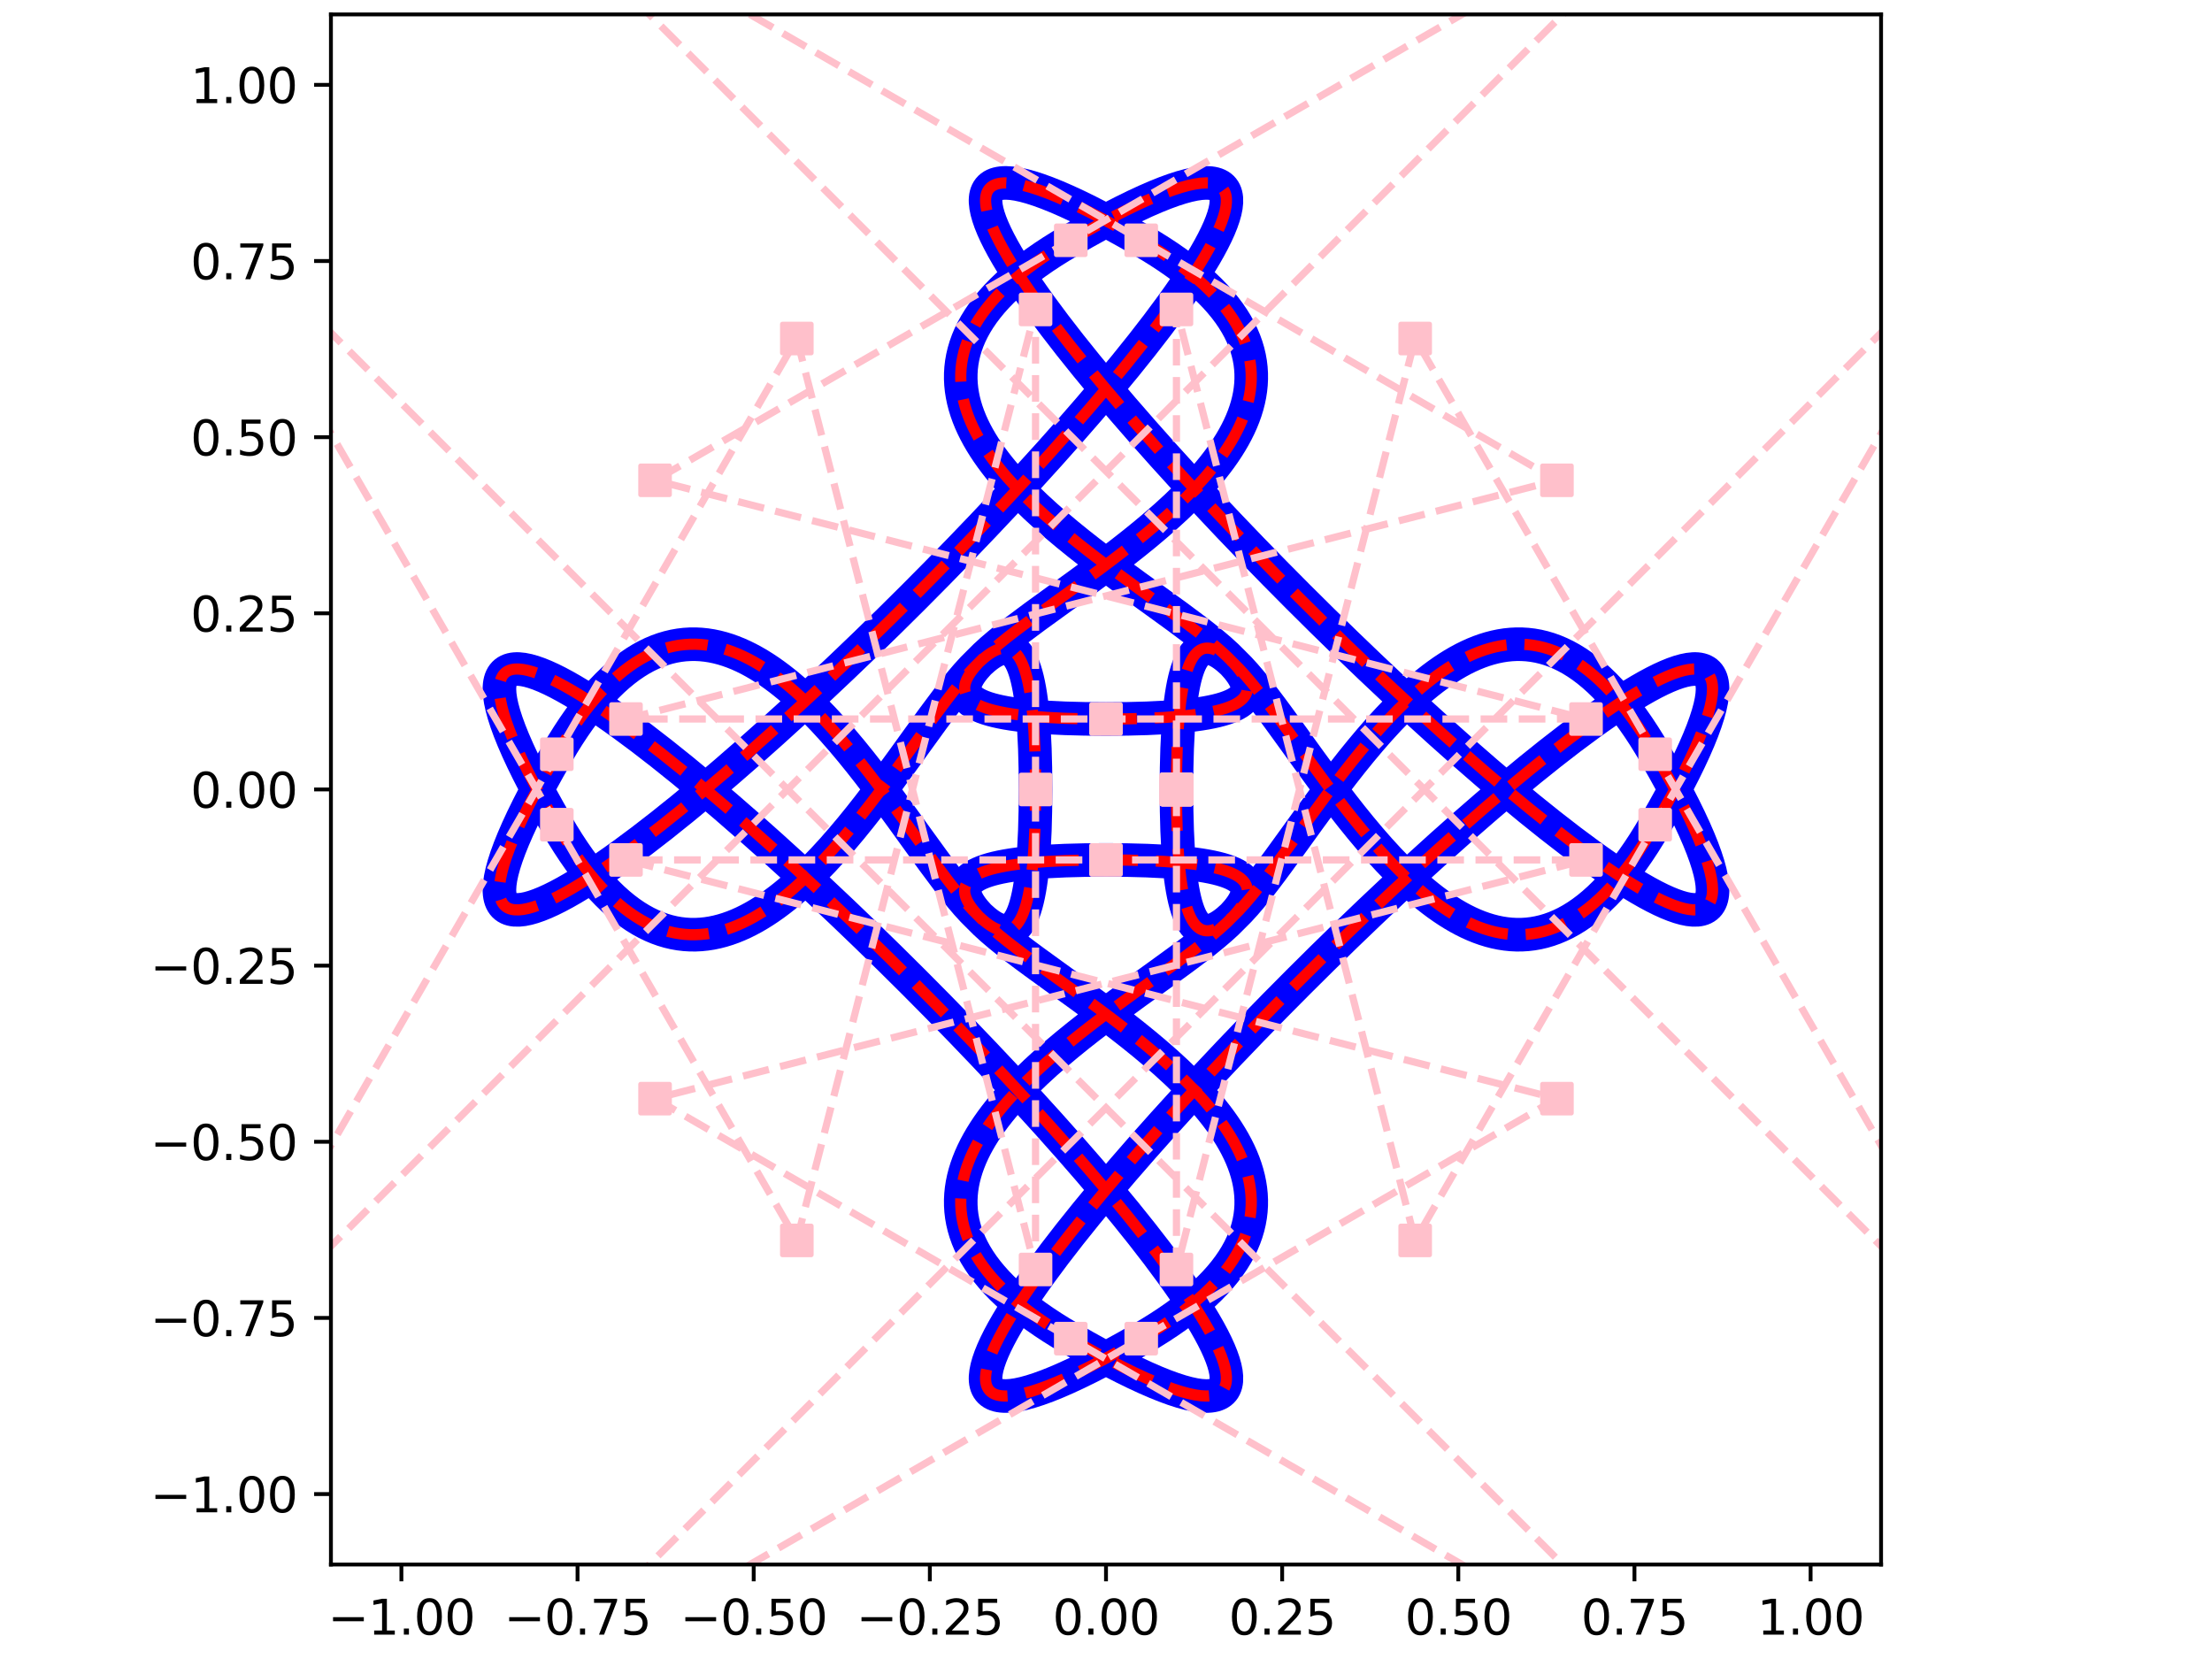 <?xml version="1.0" encoding="utf-8" standalone="no"?>
<!DOCTYPE svg PUBLIC "-//W3C//DTD SVG 1.1//EN"
  "http://www.w3.org/Graphics/SVG/1.1/DTD/svg11.dtd">
<svg xmlns:xlink="http://www.w3.org/1999/xlink" width="460.8pt" height="345.6pt" viewBox="0 0 460.8 345.6" xmlns="http://www.w3.org/2000/svg" version="1.1">
 <defs>
  <style type="text/css">*{stroke-linejoin: round; stroke-linecap: butt}</style>
 </defs>
 <g id="figure_1">
  <g id="patch_1">
   <path d="M 0 345.6 
L 460.8 345.6 
L 460.8 0 
L 0 0 
z
" style="fill: #ffffff"/>
  </g>
  <g id="axes_1">
   <g id="patch_2">
    <path d="M 68.939 325.922 
L 391.861 325.922 
L 391.861 3 
L 68.939 3 
z
" style="fill: #ffffff"/>
   </g>
   <g id="patch_3">
    <path d="M 245.078 164.461 
C 245.078 264.458 294.807 70.522 344.806 157.122 
C 420.513 288.251 106.61 -25.652 237.739 50.055 
C 324.339 100.054 130.403 149.783 230.4 149.783 
C 330.397 149.783 136.461 100.054 223.061 50.055 
C 354.19 -25.652 40.287 288.251 115.994 157.122 
C 165.993 70.522 215.722 264.458 215.722 164.461 
C 215.722 64.464 165.993 258.4 115.994 171.8 
C 40.287 40.671 354.19 354.574 223.061 278.867 
C 136.461 228.868 330.397 179.139 230.4 179.139 
C 130.403 179.139 324.339 228.868 237.739 278.867 
C 106.61 354.574 420.513 40.671 344.806 171.8 
C 294.807 258.4 245.078 64.464 245.078 164.461 
C 245.078 164.461 245.078 164.461 245.078 164.461 
L 245.078 164.461 
z
" clip-path="url(#p0113e79485)" style="fill: none; stroke: #0000ff; stroke-width: 7; stroke-linejoin: miter"/>
   </g>
   <g id="matplotlib.axis_1">
    <g id="xtick_1">
     <g id="line2d_1">
      <defs>
       <path id="mcc49cf1388" d="M 0 0 
L 0 3.5 
" style="stroke: #000000; stroke-width: 0.8"/>
      </defs>
      <g>
       <use xlink:href="#mcc49cf1388" x="83.618" y="325.922" style="stroke: #000000; stroke-width: 0.8"/>
      </g>
     </g>
     <g id="text_1">
      <!-- −1.00 -->
      <g transform="translate(68.295 340.52) scale(0.1 -0.1)">
       <defs>
        <path id="DejaVuSans-2212" d="M 678 2272 
L 4684 2272 
L 4684 1741 
L 678 1741 
L 678 2272 
z
" transform="scale(0.016)"/>
        <path id="DejaVuSans-31" d="M 794 531 
L 1825 531 
L 1825 4091 
L 703 3866 
L 703 4441 
L 1819 4666 
L 2450 4666 
L 2450 531 
L 3481 531 
L 3481 0 
L 794 0 
L 794 531 
z
" transform="scale(0.016)"/>
        <path id="DejaVuSans-2e" d="M 684 794 
L 1344 794 
L 1344 0 
L 684 0 
L 684 794 
z
" transform="scale(0.016)"/>
        <path id="DejaVuSans-30" d="M 2034 4250 
Q 1547 4250 1301 3770 
Q 1056 3291 1056 2328 
Q 1056 1369 1301 889 
Q 1547 409 2034 409 
Q 2525 409 2770 889 
Q 3016 1369 3016 2328 
Q 3016 3291 2770 3770 
Q 2525 4250 2034 4250 
z
M 2034 4750 
Q 2819 4750 3233 4129 
Q 3647 3509 3647 2328 
Q 3647 1150 3233 529 
Q 2819 -91 2034 -91 
Q 1250 -91 836 529 
Q 422 1150 422 2328 
Q 422 3509 836 4129 
Q 1250 4750 2034 4750 
z
" transform="scale(0.016)"/>
       </defs>
       <use xlink:href="#DejaVuSans-2212"/>
       <use xlink:href="#DejaVuSans-31" transform="translate(83.789 0)"/>
       <use xlink:href="#DejaVuSans-2e" transform="translate(147.412 0)"/>
       <use xlink:href="#DejaVuSans-30" transform="translate(179.199 0)"/>
       <use xlink:href="#DejaVuSans-30" transform="translate(242.822 0)"/>
      </g>
     </g>
    </g>
    <g id="xtick_2">
     <g id="line2d_2">
      <g>
       <use xlink:href="#mcc49cf1388" x="120.313" y="325.922" style="stroke: #000000; stroke-width: 0.8"/>
      </g>
     </g>
     <g id="text_2">
      <!-- −0.75 -->
      <g transform="translate(104.991 340.52) scale(0.1 -0.1)">
       <defs>
        <path id="DejaVuSans-37" d="M 525 4666 
L 3525 4666 
L 3525 4397 
L 1831 0 
L 1172 0 
L 2766 4134 
L 525 4134 
L 525 4666 
z
" transform="scale(0.016)"/>
        <path id="DejaVuSans-35" d="M 691 4666 
L 3169 4666 
L 3169 4134 
L 1269 4134 
L 1269 2991 
Q 1406 3038 1543 3061 
Q 1681 3084 1819 3084 
Q 2600 3084 3056 2656 
Q 3513 2228 3513 1497 
Q 3513 744 3044 326 
Q 2575 -91 1722 -91 
Q 1428 -91 1123 -41 
Q 819 9 494 109 
L 494 744 
Q 775 591 1075 516 
Q 1375 441 1709 441 
Q 2250 441 2565 725 
Q 2881 1009 2881 1497 
Q 2881 1984 2565 2268 
Q 2250 2553 1709 2553 
Q 1456 2553 1204 2497 
Q 953 2441 691 2322 
L 691 4666 
z
" transform="scale(0.016)"/>
       </defs>
       <use xlink:href="#DejaVuSans-2212"/>
       <use xlink:href="#DejaVuSans-30" transform="translate(83.789 0)"/>
       <use xlink:href="#DejaVuSans-2e" transform="translate(147.412 0)"/>
       <use xlink:href="#DejaVuSans-37" transform="translate(179.199 0)"/>
       <use xlink:href="#DejaVuSans-35" transform="translate(242.822 0)"/>
      </g>
     </g>
    </g>
    <g id="xtick_3">
     <g id="line2d_3">
      <g>
       <use xlink:href="#mcc49cf1388" x="157.009" y="325.922" style="stroke: #000000; stroke-width: 0.8"/>
      </g>
     </g>
     <g id="text_3">
      <!-- −0.50 -->
      <g transform="translate(141.686 340.52) scale(0.1 -0.1)">
       <use xlink:href="#DejaVuSans-2212"/>
       <use xlink:href="#DejaVuSans-30" transform="translate(83.789 0)"/>
       <use xlink:href="#DejaVuSans-2e" transform="translate(147.412 0)"/>
       <use xlink:href="#DejaVuSans-35" transform="translate(179.199 0)"/>
       <use xlink:href="#DejaVuSans-30" transform="translate(242.822 0)"/>
      </g>
     </g>
    </g>
    <g id="xtick_4">
     <g id="line2d_4">
      <g>
       <use xlink:href="#mcc49cf1388" x="193.704" y="325.922" style="stroke: #000000; stroke-width: 0.8"/>
      </g>
     </g>
     <g id="text_4">
      <!-- −0.25 -->
      <g transform="translate(178.382 340.52) scale(0.1 -0.1)">
       <defs>
        <path id="DejaVuSans-32" d="M 1228 531 
L 3431 531 
L 3431 0 
L 469 0 
L 469 531 
Q 828 903 1448 1529 
Q 2069 2156 2228 2338 
Q 2531 2678 2651 2914 
Q 2772 3150 2772 3378 
Q 2772 3750 2511 3984 
Q 2250 4219 1831 4219 
Q 1534 4219 1204 4116 
Q 875 4013 500 3803 
L 500 4441 
Q 881 4594 1212 4672 
Q 1544 4750 1819 4750 
Q 2544 4750 2975 4387 
Q 3406 4025 3406 3419 
Q 3406 3131 3298 2873 
Q 3191 2616 2906 2266 
Q 2828 2175 2409 1742 
Q 1991 1309 1228 531 
z
" transform="scale(0.016)"/>
       </defs>
       <use xlink:href="#DejaVuSans-2212"/>
       <use xlink:href="#DejaVuSans-30" transform="translate(83.789 0)"/>
       <use xlink:href="#DejaVuSans-2e" transform="translate(147.412 0)"/>
       <use xlink:href="#DejaVuSans-32" transform="translate(179.199 0)"/>
       <use xlink:href="#DejaVuSans-35" transform="translate(242.822 0)"/>
      </g>
     </g>
    </g>
    <g id="xtick_5">
     <g id="line2d_5">
      <g>
       <use xlink:href="#mcc49cf1388" x="230.4" y="325.922" style="stroke: #000000; stroke-width: 0.8"/>
      </g>
     </g>
     <g id="text_5">
      <!-- 0.00 -->
      <g transform="translate(219.267 340.52) scale(0.1 -0.1)">
       <use xlink:href="#DejaVuSans-30"/>
       <use xlink:href="#DejaVuSans-2e" transform="translate(63.623 0)"/>
       <use xlink:href="#DejaVuSans-30" transform="translate(95.41 0)"/>
       <use xlink:href="#DejaVuSans-30" transform="translate(159.033 0)"/>
      </g>
     </g>
    </g>
    <g id="xtick_6">
     <g id="line2d_6">
      <g>
       <use xlink:href="#mcc49cf1388" x="267.096" y="325.922" style="stroke: #000000; stroke-width: 0.8"/>
      </g>
     </g>
     <g id="text_6">
      <!-- 0.25 -->
      <g transform="translate(255.963 340.52) scale(0.1 -0.1)">
       <use xlink:href="#DejaVuSans-30"/>
       <use xlink:href="#DejaVuSans-2e" transform="translate(63.623 0)"/>
       <use xlink:href="#DejaVuSans-32" transform="translate(95.41 0)"/>
       <use xlink:href="#DejaVuSans-35" transform="translate(159.033 0)"/>
      </g>
     </g>
    </g>
    <g id="xtick_7">
     <g id="line2d_7">
      <g>
       <use xlink:href="#mcc49cf1388" x="303.791" y="325.922" style="stroke: #000000; stroke-width: 0.8"/>
      </g>
     </g>
     <g id="text_7">
      <!-- 0.50 -->
      <g transform="translate(292.658 340.52) scale(0.1 -0.1)">
       <use xlink:href="#DejaVuSans-30"/>
       <use xlink:href="#DejaVuSans-2e" transform="translate(63.623 0)"/>
       <use xlink:href="#DejaVuSans-35" transform="translate(95.41 0)"/>
       <use xlink:href="#DejaVuSans-30" transform="translate(159.033 0)"/>
      </g>
     </g>
    </g>
    <g id="xtick_8">
     <g id="line2d_8">
      <g>
       <use xlink:href="#mcc49cf1388" x="340.487" y="325.922" style="stroke: #000000; stroke-width: 0.8"/>
      </g>
     </g>
     <g id="text_8">
      <!-- 0.75 -->
      <g transform="translate(329.354 340.52) scale(0.1 -0.1)">
       <use xlink:href="#DejaVuSans-30"/>
       <use xlink:href="#DejaVuSans-2e" transform="translate(63.623 0)"/>
       <use xlink:href="#DejaVuSans-37" transform="translate(95.41 0)"/>
       <use xlink:href="#DejaVuSans-35" transform="translate(159.033 0)"/>
      </g>
     </g>
    </g>
    <g id="xtick_9">
     <g id="line2d_9">
      <g>
       <use xlink:href="#mcc49cf1388" x="377.182" y="325.922" style="stroke: #000000; stroke-width: 0.8"/>
      </g>
     </g>
     <g id="text_9">
      <!-- 1.00 -->
      <g transform="translate(366.05 340.52) scale(0.1 -0.1)">
       <use xlink:href="#DejaVuSans-31"/>
       <use xlink:href="#DejaVuSans-2e" transform="translate(63.623 0)"/>
       <use xlink:href="#DejaVuSans-30" transform="translate(95.41 0)"/>
       <use xlink:href="#DejaVuSans-30" transform="translate(159.033 0)"/>
      </g>
     </g>
    </g>
   </g>
   <g id="matplotlib.axis_2">
    <g id="ytick_1">
     <g id="line2d_10">
      <defs>
       <path id="me58f07f55c" d="M 0 0 
L -3.5 0 
" style="stroke: #000000; stroke-width: 0.8"/>
      </defs>
      <g>
       <use xlink:href="#me58f07f55c" x="68.939" y="311.243" style="stroke: #000000; stroke-width: 0.8"/>
      </g>
     </g>
     <g id="text_10">
      <!-- −1.00 -->
      <g transform="translate(31.294 315.043) scale(0.1 -0.1)">
       <use xlink:href="#DejaVuSans-2212"/>
       <use xlink:href="#DejaVuSans-31" transform="translate(83.789 0)"/>
       <use xlink:href="#DejaVuSans-2e" transform="translate(147.412 0)"/>
       <use xlink:href="#DejaVuSans-30" transform="translate(179.199 0)"/>
       <use xlink:href="#DejaVuSans-30" transform="translate(242.822 0)"/>
      </g>
     </g>
    </g>
    <g id="ytick_2">
     <g id="line2d_11">
      <g>
       <use xlink:href="#me58f07f55c" x="68.939" y="274.548" style="stroke: #000000; stroke-width: 0.8"/>
      </g>
     </g>
     <g id="text_11">
      <!-- −0.75 -->
      <g transform="translate(31.294 278.347) scale(0.1 -0.1)">
       <use xlink:href="#DejaVuSans-2212"/>
       <use xlink:href="#DejaVuSans-30" transform="translate(83.789 0)"/>
       <use xlink:href="#DejaVuSans-2e" transform="translate(147.412 0)"/>
       <use xlink:href="#DejaVuSans-37" transform="translate(179.199 0)"/>
       <use xlink:href="#DejaVuSans-35" transform="translate(242.822 0)"/>
      </g>
     </g>
    </g>
    <g id="ytick_3">
     <g id="line2d_12">
      <g>
       <use xlink:href="#me58f07f55c" x="68.939" y="237.852" style="stroke: #000000; stroke-width: 0.8"/>
      </g>
     </g>
     <g id="text_12">
      <!-- −0.50 -->
      <g transform="translate(31.294 241.651) scale(0.1 -0.1)">
       <use xlink:href="#DejaVuSans-2212"/>
       <use xlink:href="#DejaVuSans-30" transform="translate(83.789 0)"/>
       <use xlink:href="#DejaVuSans-2e" transform="translate(147.412 0)"/>
       <use xlink:href="#DejaVuSans-35" transform="translate(179.199 0)"/>
       <use xlink:href="#DejaVuSans-30" transform="translate(242.822 0)"/>
      </g>
     </g>
    </g>
    <g id="ytick_4">
     <g id="line2d_13">
      <g>
       <use xlink:href="#me58f07f55c" x="68.939" y="201.157" style="stroke: #000000; stroke-width: 0.8"/>
      </g>
     </g>
     <g id="text_13">
      <!-- −0.25 -->
      <g transform="translate(31.294 204.956) scale(0.1 -0.1)">
       <use xlink:href="#DejaVuSans-2212"/>
       <use xlink:href="#DejaVuSans-30" transform="translate(83.789 0)"/>
       <use xlink:href="#DejaVuSans-2e" transform="translate(147.412 0)"/>
       <use xlink:href="#DejaVuSans-32" transform="translate(179.199 0)"/>
       <use xlink:href="#DejaVuSans-35" transform="translate(242.822 0)"/>
      </g>
     </g>
    </g>
    <g id="ytick_5">
     <g id="line2d_14">
      <g>
       <use xlink:href="#me58f07f55c" x="68.939" y="164.461" style="stroke: #000000; stroke-width: 0.8"/>
      </g>
     </g>
     <g id="text_14">
      <!-- 0.00 -->
      <g transform="translate(39.674 168.26) scale(0.1 -0.1)">
       <use xlink:href="#DejaVuSans-30"/>
       <use xlink:href="#DejaVuSans-2e" transform="translate(63.623 0)"/>
       <use xlink:href="#DejaVuSans-30" transform="translate(95.41 0)"/>
       <use xlink:href="#DejaVuSans-30" transform="translate(159.033 0)"/>
      </g>
     </g>
    </g>
    <g id="ytick_6">
     <g id="line2d_15">
      <g>
       <use xlink:href="#me58f07f55c" x="68.939" y="127.765" style="stroke: #000000; stroke-width: 0.8"/>
      </g>
     </g>
     <g id="text_15">
      <!-- 0.25 -->
      <g transform="translate(39.674 131.565) scale(0.1 -0.1)">
       <use xlink:href="#DejaVuSans-30"/>
       <use xlink:href="#DejaVuSans-2e" transform="translate(63.623 0)"/>
       <use xlink:href="#DejaVuSans-32" transform="translate(95.41 0)"/>
       <use xlink:href="#DejaVuSans-35" transform="translate(159.033 0)"/>
      </g>
     </g>
    </g>
    <g id="ytick_7">
     <g id="line2d_16">
      <g>
       <use xlink:href="#me58f07f55c" x="68.939" y="91.07" style="stroke: #000000; stroke-width: 0.8"/>
      </g>
     </g>
     <g id="text_16">
      <!-- 0.50 -->
      <g transform="translate(39.674 94.869) scale(0.1 -0.1)">
       <use xlink:href="#DejaVuSans-30"/>
       <use xlink:href="#DejaVuSans-2e" transform="translate(63.623 0)"/>
       <use xlink:href="#DejaVuSans-35" transform="translate(95.41 0)"/>
       <use xlink:href="#DejaVuSans-30" transform="translate(159.033 0)"/>
      </g>
     </g>
    </g>
    <g id="ytick_8">
     <g id="line2d_17">
      <g>
       <use xlink:href="#me58f07f55c" x="68.939" y="54.374" style="stroke: #000000; stroke-width: 0.8"/>
      </g>
     </g>
     <g id="text_17">
      <!-- 0.75 -->
      <g transform="translate(39.674 58.173) scale(0.1 -0.1)">
       <use xlink:href="#DejaVuSans-30"/>
       <use xlink:href="#DejaVuSans-2e" transform="translate(63.623 0)"/>
       <use xlink:href="#DejaVuSans-37" transform="translate(95.41 0)"/>
       <use xlink:href="#DejaVuSans-35" transform="translate(159.033 0)"/>
      </g>
     </g>
    </g>
    <g id="ytick_9">
     <g id="line2d_18">
      <g>
       <use xlink:href="#me58f07f55c" x="68.939" y="17.678" style="stroke: #000000; stroke-width: 0.8"/>
      </g>
     </g>
     <g id="text_18">
      <!-- 1.00 -->
      <g transform="translate(39.674 21.478) scale(0.1 -0.1)">
       <use xlink:href="#DejaVuSans-31"/>
       <use xlink:href="#DejaVuSans-2e" transform="translate(63.623 0)"/>
       <use xlink:href="#DejaVuSans-30" transform="translate(95.41 0)"/>
       <use xlink:href="#DejaVuSans-30" transform="translate(159.033 0)"/>
      </g>
     </g>
    </g>
   </g>
   <g id="patch_4">
    <path d="M 245.078 164.461 
C 245.078 264.458 294.807 70.522 344.806 157.122 
C 420.513 288.251 106.61 -25.652 237.739 50.055 
C 324.339 100.054 130.403 149.783 230.4 149.783 
C 330.397 149.783 136.461 100.054 223.061 50.055 
C 354.19 -25.652 40.287 288.251 115.994 157.122 
C 165.993 70.522 215.722 264.458 215.722 164.461 
C 215.722 64.464 165.993 258.4 115.994 171.8 
C 40.287 40.671 354.19 354.574 223.061 278.867 
C 136.461 228.868 330.397 179.139 230.4 179.139 
C 130.403 179.139 324.339 228.868 237.739 278.867 
C 106.61 354.574 420.513 40.671 344.806 171.8 
C 294.807 258.4 245.078 64.464 245.078 164.461 
C 245.078 164.461 245.078 164.461 245.078 164.461 
L 245.078 164.461 
z
" clip-path="url(#p0113e79485)" style="fill: none; stroke-dasharray: 8.633,3.733; stroke-dashoffset: 0; stroke: #ff0000; stroke-width: 2.333; stroke-linejoin: miter"/>
   </g>
   <g id="line2d_19">
    <path d="M 245.078 164.461 
L 245.078 264.458 
L 294.807 70.522 
L 344.806 157.122 
L 420.513 288.251 
L 131.262 -1 
M 149.309 -1 
L 237.739 50.055 
L 324.339 100.054 
L 130.403 149.783 
L 230.4 149.783 
L 330.397 149.783 
L 136.461 100.054 
L 223.061 50.055 
L 311.491 -1 
M 329.538 -1 
L 40.287 288.251 
L 115.994 157.122 
L 165.993 70.522 
L 215.722 264.458 
L 215.722 164.461 
L 215.722 64.464 
L 165.993 258.4 
L 115.994 171.8 
L 40.287 40.671 
L 346.216 346.6 
M 340.379 346.6 
L 223.061 278.867 
L 136.461 228.868 
L 330.397 179.139 
L 230.4 179.139 
L 130.403 179.139 
L 324.339 228.868 
L 237.739 278.867 
L 120.421 346.6 
M 114.584 346.6 
L 420.513 40.671 
L 344.806 171.8 
L 294.807 258.4 
L 245.078 64.464 
L 245.078 164.461 
L 245.078 164.461 
L 245.078 164.461 
L 245.078 164.461 
L 245.078 164.461 
" clip-path="url(#p0113e79485)" style="fill: none; stroke-dasharray: 5.55,2.4; stroke-dashoffset: 0; stroke: #ffc0cb; stroke-width: 1.5"/>
    <defs>
     <path id="m713c7cf8dd" d="M -3 3 
L 3 3 
L 3 -3 
L -3 -3 
z
" style="stroke: #ffc0cb; stroke-linejoin: miter"/>
    </defs>
    <g clip-path="url(#p0113e79485)">
     <use xlink:href="#m713c7cf8dd" x="245.078" y="164.461" style="fill: #ffc0cb; stroke: #ffc0cb; stroke-linejoin: miter"/>
     <use xlink:href="#m713c7cf8dd" x="245.078" y="264.458" style="fill: #ffc0cb; stroke: #ffc0cb; stroke-linejoin: miter"/>
     <use xlink:href="#m713c7cf8dd" x="294.807" y="70.522" style="fill: #ffc0cb; stroke: #ffc0cb; stroke-linejoin: miter"/>
     <use xlink:href="#m713c7cf8dd" x="344.806" y="157.122" style="fill: #ffc0cb; stroke: #ffc0cb; stroke-linejoin: miter"/>
     <use xlink:href="#m713c7cf8dd" x="420.513" y="288.251" style="fill: #ffc0cb; stroke: #ffc0cb; stroke-linejoin: miter"/>
     <use xlink:href="#m713c7cf8dd" x="131.262" y="-1" style="fill: #ffc0cb; stroke: #ffc0cb; stroke-linejoin: miter"/>
     <use xlink:href="#m713c7cf8dd" x="149.309" y="-1" style="fill: #ffc0cb; stroke: #ffc0cb; stroke-linejoin: miter"/>
     <use xlink:href="#m713c7cf8dd" x="237.739" y="50.055" style="fill: #ffc0cb; stroke: #ffc0cb; stroke-linejoin: miter"/>
     <use xlink:href="#m713c7cf8dd" x="324.339" y="100.054" style="fill: #ffc0cb; stroke: #ffc0cb; stroke-linejoin: miter"/>
     <use xlink:href="#m713c7cf8dd" x="130.403" y="149.783" style="fill: #ffc0cb; stroke: #ffc0cb; stroke-linejoin: miter"/>
     <use xlink:href="#m713c7cf8dd" x="230.4" y="149.783" style="fill: #ffc0cb; stroke: #ffc0cb; stroke-linejoin: miter"/>
     <use xlink:href="#m713c7cf8dd" x="330.397" y="149.783" style="fill: #ffc0cb; stroke: #ffc0cb; stroke-linejoin: miter"/>
     <use xlink:href="#m713c7cf8dd" x="136.461" y="100.054" style="fill: #ffc0cb; stroke: #ffc0cb; stroke-linejoin: miter"/>
     <use xlink:href="#m713c7cf8dd" x="223.061" y="50.055" style="fill: #ffc0cb; stroke: #ffc0cb; stroke-linejoin: miter"/>
     <use xlink:href="#m713c7cf8dd" x="311.491" y="-1" style="fill: #ffc0cb; stroke: #ffc0cb; stroke-linejoin: miter"/>
     <use xlink:href="#m713c7cf8dd" x="329.538" y="-1" style="fill: #ffc0cb; stroke: #ffc0cb; stroke-linejoin: miter"/>
     <use xlink:href="#m713c7cf8dd" x="40.287" y="288.251" style="fill: #ffc0cb; stroke: #ffc0cb; stroke-linejoin: miter"/>
     <use xlink:href="#m713c7cf8dd" x="115.994" y="157.122" style="fill: #ffc0cb; stroke: #ffc0cb; stroke-linejoin: miter"/>
     <use xlink:href="#m713c7cf8dd" x="165.993" y="70.522" style="fill: #ffc0cb; stroke: #ffc0cb; stroke-linejoin: miter"/>
     <use xlink:href="#m713c7cf8dd" x="215.722" y="264.458" style="fill: #ffc0cb; stroke: #ffc0cb; stroke-linejoin: miter"/>
     <use xlink:href="#m713c7cf8dd" x="215.722" y="164.461" style="fill: #ffc0cb; stroke: #ffc0cb; stroke-linejoin: miter"/>
     <use xlink:href="#m713c7cf8dd" x="215.722" y="64.464" style="fill: #ffc0cb; stroke: #ffc0cb; stroke-linejoin: miter"/>
     <use xlink:href="#m713c7cf8dd" x="165.993" y="258.4" style="fill: #ffc0cb; stroke: #ffc0cb; stroke-linejoin: miter"/>
     <use xlink:href="#m713c7cf8dd" x="115.994" y="171.8" style="fill: #ffc0cb; stroke: #ffc0cb; stroke-linejoin: miter"/>
     <use xlink:href="#m713c7cf8dd" x="40.287" y="40.671" style="fill: #ffc0cb; stroke: #ffc0cb; stroke-linejoin: miter"/>
     <use xlink:href="#m713c7cf8dd" x="354.19" y="354.574" style="fill: #ffc0cb; stroke: #ffc0cb; stroke-linejoin: miter"/>
     <use xlink:href="#m713c7cf8dd" x="223.061" y="278.867" style="fill: #ffc0cb; stroke: #ffc0cb; stroke-linejoin: miter"/>
     <use xlink:href="#m713c7cf8dd" x="136.461" y="228.868" style="fill: #ffc0cb; stroke: #ffc0cb; stroke-linejoin: miter"/>
     <use xlink:href="#m713c7cf8dd" x="330.397" y="179.139" style="fill: #ffc0cb; stroke: #ffc0cb; stroke-linejoin: miter"/>
     <use xlink:href="#m713c7cf8dd" x="230.4" y="179.139" style="fill: #ffc0cb; stroke: #ffc0cb; stroke-linejoin: miter"/>
     <use xlink:href="#m713c7cf8dd" x="130.403" y="179.139" style="fill: #ffc0cb; stroke: #ffc0cb; stroke-linejoin: miter"/>
     <use xlink:href="#m713c7cf8dd" x="324.339" y="228.868" style="fill: #ffc0cb; stroke: #ffc0cb; stroke-linejoin: miter"/>
     <use xlink:href="#m713c7cf8dd" x="237.739" y="278.867" style="fill: #ffc0cb; stroke: #ffc0cb; stroke-linejoin: miter"/>
     <use xlink:href="#m713c7cf8dd" x="106.61" y="354.574" style="fill: #ffc0cb; stroke: #ffc0cb; stroke-linejoin: miter"/>
     <use xlink:href="#m713c7cf8dd" x="420.513" y="40.671" style="fill: #ffc0cb; stroke: #ffc0cb; stroke-linejoin: miter"/>
     <use xlink:href="#m713c7cf8dd" x="344.806" y="171.8" style="fill: #ffc0cb; stroke: #ffc0cb; stroke-linejoin: miter"/>
     <use xlink:href="#m713c7cf8dd" x="294.807" y="258.4" style="fill: #ffc0cb; stroke: #ffc0cb; stroke-linejoin: miter"/>
     <use xlink:href="#m713c7cf8dd" x="245.078" y="64.464" style="fill: #ffc0cb; stroke: #ffc0cb; stroke-linejoin: miter"/>
     <use xlink:href="#m713c7cf8dd" x="245.078" y="164.461" style="fill: #ffc0cb; stroke: #ffc0cb; stroke-linejoin: miter"/>
     <use xlink:href="#m713c7cf8dd" x="245.078" y="164.461" style="fill: #ffc0cb; stroke: #ffc0cb; stroke-linejoin: miter"/>
     <use xlink:href="#m713c7cf8dd" x="245.078" y="164.461" style="fill: #ffc0cb; stroke: #ffc0cb; stroke-linejoin: miter"/>
     <use xlink:href="#m713c7cf8dd" x="245.078" y="164.461" style="fill: #ffc0cb; stroke: #ffc0cb; stroke-linejoin: miter"/>
     <use xlink:href="#m713c7cf8dd" x="245.078" y="164.461" style="fill: #ffc0cb; stroke: #ffc0cb; stroke-linejoin: miter"/>
    </g>
   </g>
   <g id="patch_5">
    <path d="M 68.939 325.922 
L 68.939 3 
" style="fill: none; stroke: #000000; stroke-width: 0.8; stroke-linejoin: miter; stroke-linecap: square"/>
   </g>
   <g id="patch_6">
    <path d="M 391.861 325.922 
L 391.861 3 
" style="fill: none; stroke: #000000; stroke-width: 0.8; stroke-linejoin: miter; stroke-linecap: square"/>
   </g>
   <g id="patch_7">
    <path d="M 68.939 325.922 
L 391.861 325.922 
" style="fill: none; stroke: #000000; stroke-width: 0.8; stroke-linejoin: miter; stroke-linecap: square"/>
   </g>
   <g id="patch_8">
    <path d="M 68.939 3 
L 391.861 3 
" style="fill: none; stroke: #000000; stroke-width: 0.8; stroke-linejoin: miter; stroke-linecap: square"/>
   </g>
  </g>
 </g>
 <defs>
  <clipPath id="p0113e79485">
   <rect x="68.939" y="3" width="322.921" height="322.921"/>
  </clipPath>
 </defs>
</svg>
